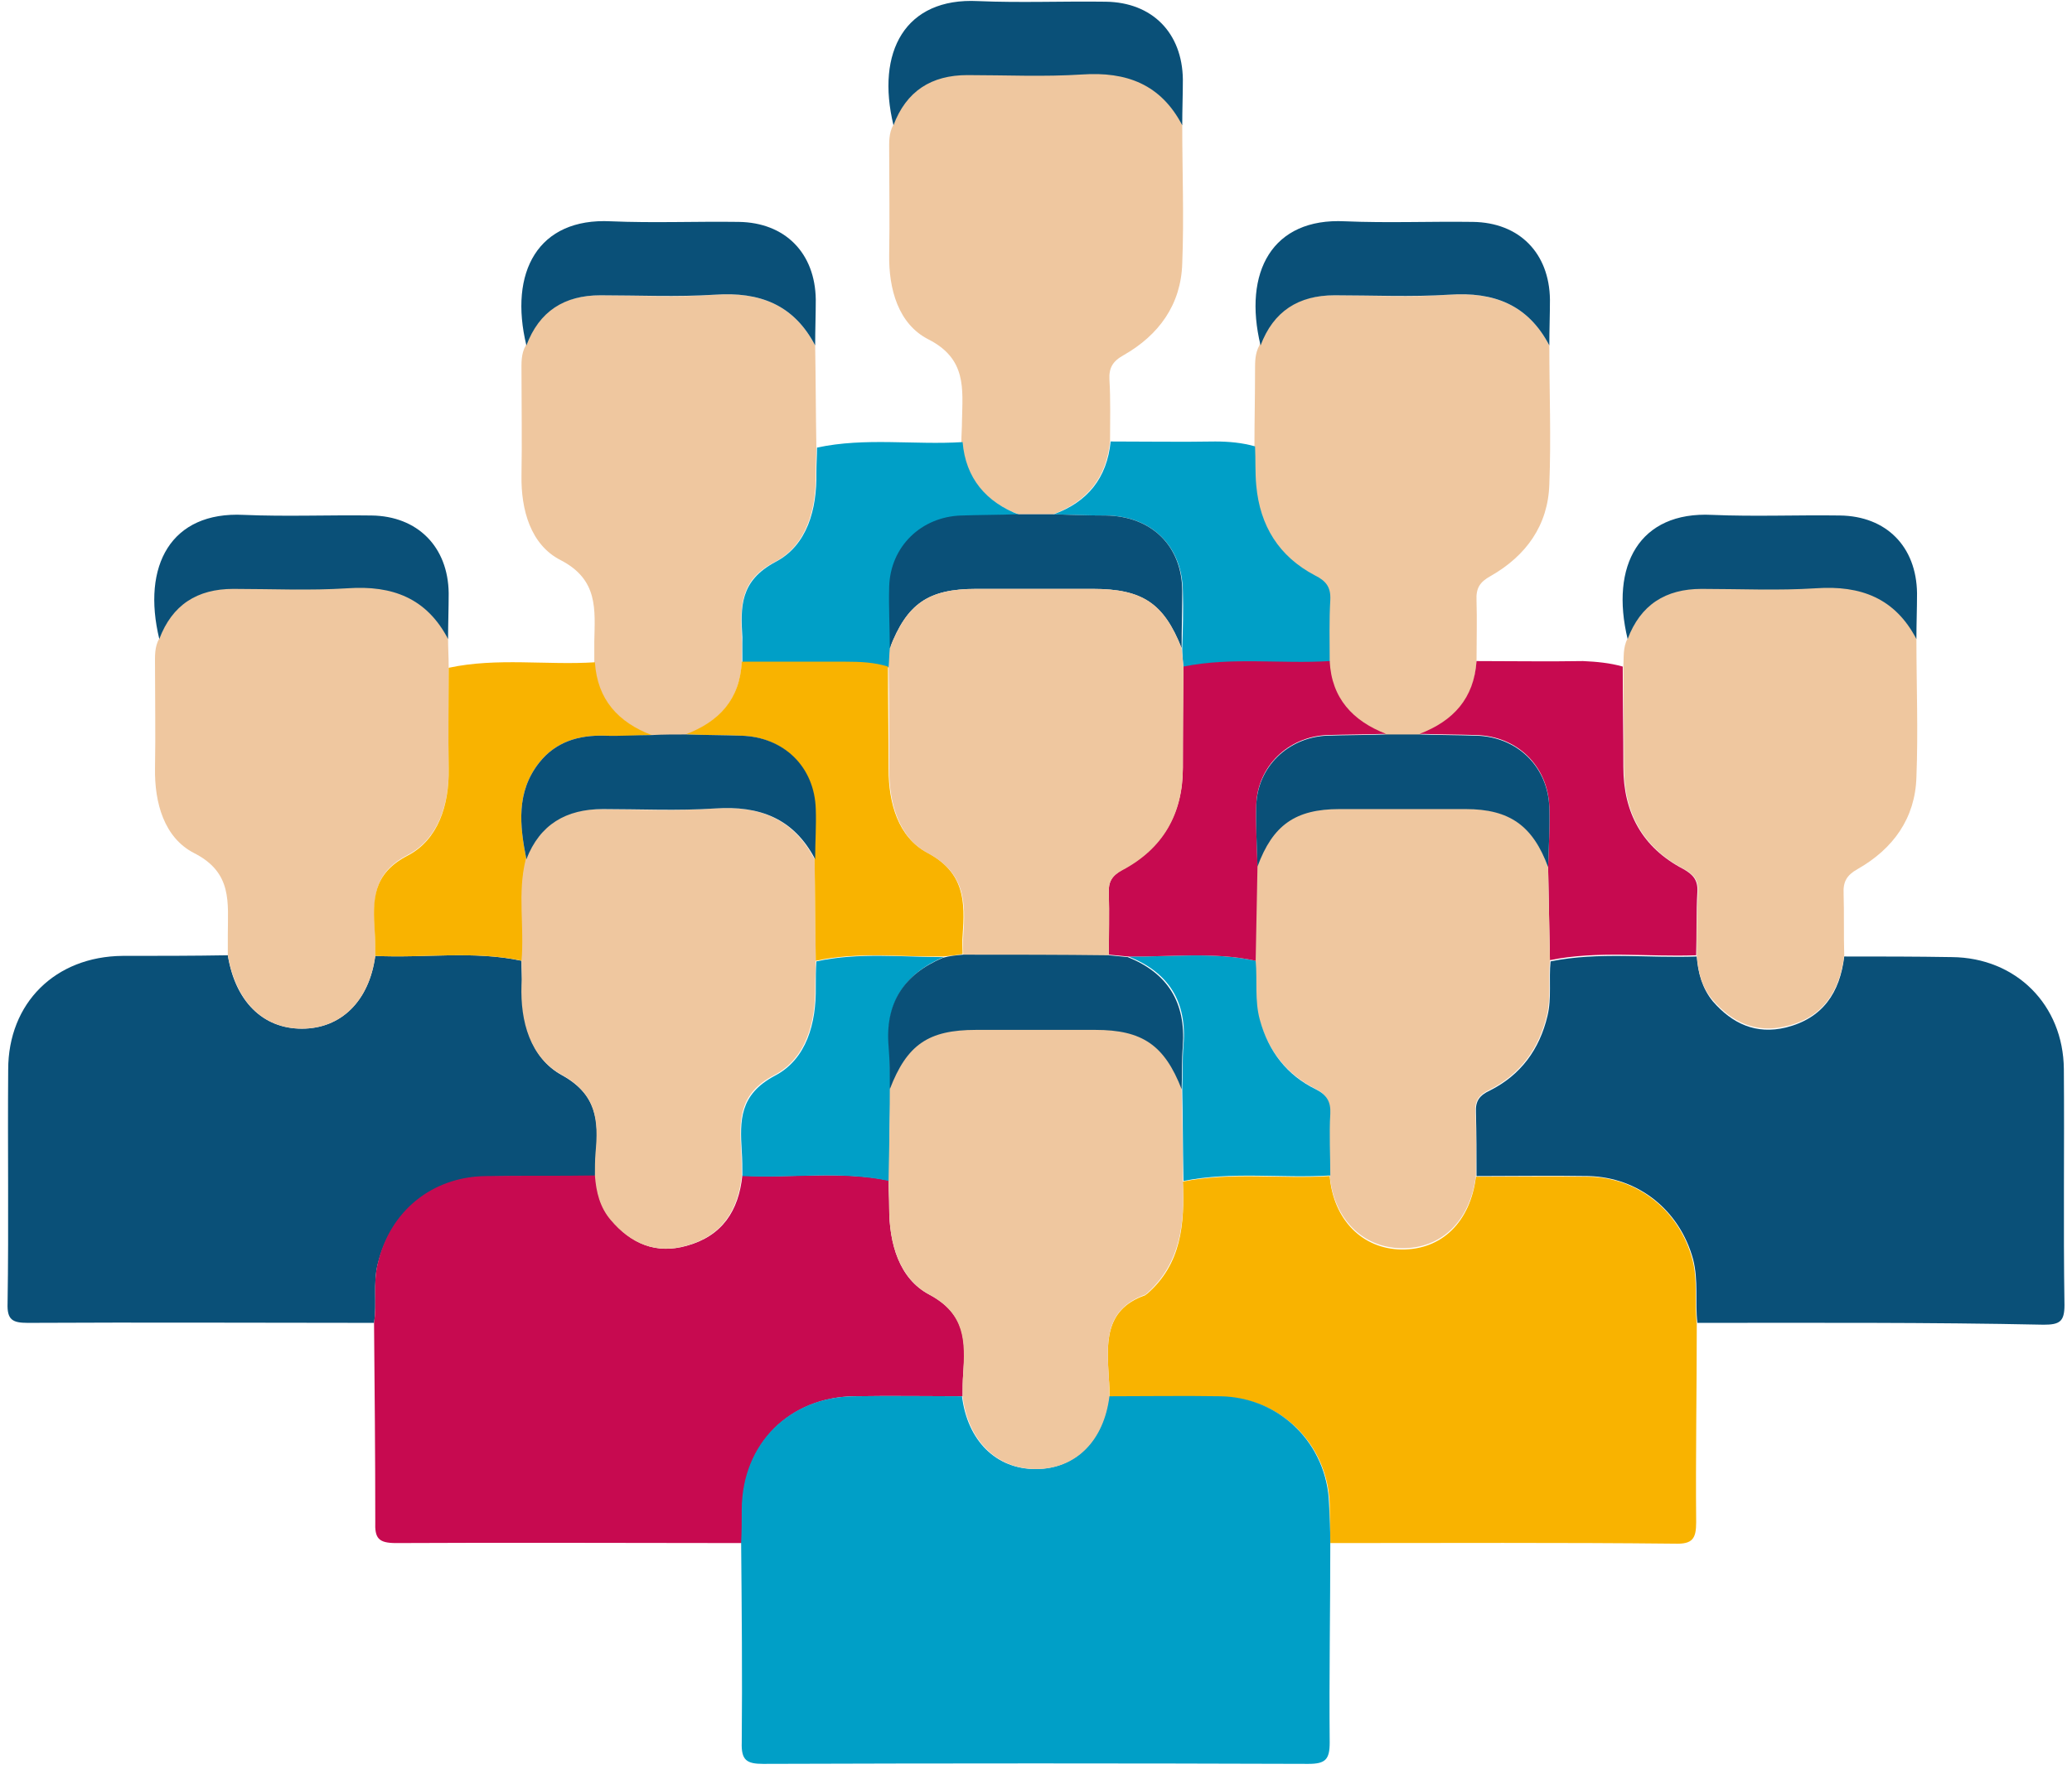 <svg width="188" height="161" viewBox="0 0 188 161" fill="none" xmlns="http://www.w3.org/2000/svg">
<path d="M33.939 120.06C23.447 120.06 13.011 120.004 2.519 120.06C1.131 120.06 0.632 119.782 0.687 118.283C0.798 111.233 0.687 104.128 0.743 97.078C0.743 91.027 5.017 86.808 11.123 86.753C14.287 86.753 17.507 86.753 20.671 86.697C21.337 90.861 23.835 93.359 27.388 93.359C30.941 93.359 33.495 90.861 34.05 86.753C38.49 86.975 42.931 86.253 47.317 87.197C47.317 87.974 47.372 88.696 47.372 89.473C47.317 92.748 48.15 96.023 50.981 97.578C54.2 99.354 54.311 101.741 54.089 104.683C54.034 105.349 54.034 106.071 54.034 106.737C50.703 106.737 47.372 106.737 44.097 106.792C39.212 106.848 35.437 110.012 34.272 114.731C33.828 116.507 34.216 118.283 33.939 120.06Z" fill="#0A5078"/>
<path d="M33.938 120.06C34.216 118.283 33.828 116.451 34.272 114.675C35.382 109.901 39.212 106.792 44.097 106.737C47.428 106.681 50.758 106.737 54.034 106.681C54.145 108.18 54.478 109.568 55.477 110.734C57.309 112.899 59.529 113.842 62.305 113.065C65.525 112.177 67.023 109.901 67.356 106.681C71.797 106.959 76.238 106.237 80.624 107.126C80.624 107.958 80.679 108.791 80.679 109.624C80.679 112.843 81.567 116.063 84.343 117.506C87.674 119.283 87.618 121.781 87.396 124.667C87.341 125.333 87.341 126.055 87.341 126.721C84.065 126.721 80.846 126.666 77.57 126.721C71.631 126.777 67.412 131.051 67.356 136.935C67.356 137.99 67.301 138.989 67.301 140.044C56.865 140.044 46.373 139.988 35.937 140.044C34.327 140.044 33.994 139.6 34.05 138.101C34.05 132.106 33.994 126.11 33.938 120.06Z" fill="#C70A50"/>
<path d="M120.703 140.044C120.703 138.878 120.648 137.712 120.648 136.547C120.481 131.107 116.262 126.888 110.822 126.777C107.436 126.721 104.05 126.777 100.664 126.777C100.664 126.222 100.664 125.666 100.608 125.111C100.442 122.058 100.109 118.894 103.883 117.562C103.939 117.562 103.994 117.451 104.05 117.451C107.214 114.731 107.492 111.067 107.325 107.237C111.766 106.348 116.207 107.015 120.648 106.737C120.981 110.678 123.59 113.343 127.143 113.398C130.806 113.454 133.415 110.9 133.915 106.793C137.301 106.793 140.687 106.737 144.074 106.793C148.626 106.848 152.4 109.901 153.566 114.342C154.066 116.23 153.733 118.172 153.955 120.115C153.955 126.111 153.844 132.161 153.899 138.157C153.899 139.655 153.566 140.155 151.956 140.099C141.631 139.988 131.139 140.044 120.703 140.044Z" fill="#F9B300"/>
<path d="M154.01 120.06C153.788 118.172 154.121 116.23 153.621 114.287C152.4 109.846 148.681 106.848 144.129 106.737C140.743 106.682 137.357 106.737 133.97 106.737C133.97 104.794 133.97 102.907 133.915 100.964C133.859 99.909 134.248 99.409 135.192 98.965C137.967 97.578 139.688 95.246 140.41 92.193C140.798 90.583 140.521 88.918 140.687 87.252C145.073 86.364 149.514 86.975 153.954 86.808C154.066 88.307 154.454 89.695 155.398 90.861C157.174 92.915 159.339 93.914 162.059 93.248C165.39 92.415 166.944 90.084 167.333 86.808C170.608 86.808 173.828 86.808 177.103 86.864C182.931 86.919 187.206 91.194 187.261 97.022C187.317 104.184 187.206 111.289 187.317 118.45C187.317 119.949 186.873 120.226 185.429 120.226C174.938 120.004 164.502 120.06 154.01 120.06Z" fill="#0A5078"/>
<path d="M87.23 40.068C87.23 39.457 87.285 38.846 87.285 38.18C87.341 35.294 87.729 32.574 84.232 30.797C81.512 29.409 80.624 26.245 80.679 23.081C80.735 19.972 80.679 16.864 80.679 13.755C80.679 12.922 80.624 12.09 81.068 11.313C82.234 8.204 84.51 6.761 87.785 6.761C91.226 6.761 94.724 6.983 98.165 6.705C102.218 6.428 105.326 7.593 107.269 11.313C107.269 15.531 107.436 19.75 107.269 23.914C107.158 27.633 105.16 30.409 101.94 32.24C100.941 32.795 100.608 33.406 100.663 34.461C100.774 36.293 100.719 38.18 100.719 40.068C100.386 43.343 98.665 45.508 95.556 46.673C94.501 46.673 93.447 46.673 92.392 46.673C89.339 45.508 87.563 43.398 87.23 40.068Z" fill="#EFC79F"/>
<path d="M73.962 31.352C74.018 34.461 74.018 37.514 74.073 40.623C74.073 41.4 74.018 42.122 74.018 42.899C74.073 46.229 73.185 49.505 70.299 51.003C67.079 52.669 67.19 55.056 67.301 57.831C67.356 58.608 67.301 59.33 67.301 60.107C67.135 63.493 65.247 65.547 62.194 66.713C61.139 66.713 60.14 66.713 59.085 66.713C56.032 65.547 54.145 63.493 53.923 60.107C53.923 59.497 53.923 58.886 53.923 58.22C53.978 55.333 54.311 52.613 50.87 50.837C48.15 49.449 47.261 46.285 47.317 43.121C47.372 40.012 47.317 36.904 47.317 33.795C47.317 32.962 47.261 32.13 47.706 31.352C48.871 28.244 51.147 26.8 54.422 26.8C57.864 26.8 61.361 27.023 64.803 26.745C68.911 26.467 72.019 27.633 73.962 31.352Z" fill="#EFC79F"/>
<path d="M34.05 86.753C33.494 90.861 30.941 93.359 27.388 93.359C23.835 93.359 21.393 90.861 20.671 86.697C20.671 86.087 20.671 85.476 20.671 84.81C20.671 81.923 21.115 79.203 17.618 77.427C14.898 76.039 14.01 72.875 14.065 69.711C14.121 66.602 14.065 63.494 14.065 60.385C14.065 59.552 14.01 58.72 14.454 57.942C15.62 54.834 17.896 53.391 21.171 53.391C24.613 53.391 28.11 53.613 31.552 53.335C35.604 53.057 38.712 54.223 40.655 57.942C40.655 58.831 40.711 59.663 40.711 60.551C40.711 63.605 40.655 66.658 40.711 69.711C40.766 72.986 39.767 76.15 36.992 77.594C33.772 79.259 33.883 81.646 33.994 84.421C34.05 85.199 34.05 85.976 34.05 86.753Z" fill="#EFC79F"/>
<path d="M140.576 31.352C140.576 35.571 140.743 39.79 140.576 43.953C140.465 47.673 138.467 50.448 135.247 52.28C134.248 52.835 133.915 53.39 133.97 54.501C134.026 56.333 133.97 58.22 133.97 60.107C133.748 63.493 131.861 65.547 128.808 66.713C127.809 66.713 126.754 66.713 125.755 66.713C122.702 65.547 120.759 63.493 120.592 60.107C120.592 58.22 120.537 56.333 120.648 54.501C120.703 53.335 120.259 52.835 119.26 52.28C115.985 50.559 114.264 47.784 113.931 44.12C113.82 42.954 113.875 41.788 113.82 40.567C113.82 38.236 113.875 35.904 113.875 33.573C113.875 32.796 113.875 32.074 114.264 31.352C115.43 28.244 117.706 26.8 120.981 26.8C124.423 26.8 127.92 27.023 131.361 26.745C135.525 26.467 138.633 27.633 140.576 31.352Z" fill="#EFC79F"/>
<path d="M167.333 86.697C166.944 89.973 165.39 92.36 162.059 93.137C159.339 93.803 157.174 92.804 155.398 90.75C154.398 89.584 154.065 88.196 153.954 86.697C153.954 84.754 153.954 82.812 154.065 80.924C154.121 79.87 153.677 79.37 152.789 78.87C149.069 76.927 147.348 73.763 147.348 69.6C147.348 66.547 147.293 63.549 147.293 60.496C147.348 59.663 147.237 58.775 147.682 57.942C148.847 54.834 151.123 53.391 154.398 53.391C157.84 53.391 161.337 53.613 164.779 53.335C168.831 53.057 171.94 54.223 173.883 57.942C173.883 62.161 174.05 66.38 173.883 70.544C173.772 74.263 171.774 77.038 168.554 78.87C167.555 79.425 167.222 80.036 167.277 81.091C167.333 82.978 167.277 84.865 167.333 86.697Z" fill="#EFC79F"/>
<path d="M147.237 60.496C147.237 63.549 147.293 66.547 147.293 69.6C147.293 73.763 149.014 76.927 152.733 78.87C153.621 79.37 154.065 79.87 154.01 80.924C153.899 82.867 153.954 84.81 153.899 86.697C149.458 86.864 145.017 86.253 140.632 87.141C140.576 84.31 140.521 81.479 140.465 78.648C140.521 76.872 140.632 75.096 140.576 73.264C140.465 69.544 137.689 66.824 133.97 66.713C132.249 66.658 130.528 66.658 128.808 66.602C131.861 65.436 133.748 63.383 133.97 59.996C137.19 59.996 140.41 60.052 143.629 59.996C144.85 60.052 146.072 60.163 147.237 60.496Z" fill="#C70A50"/>
<path d="M34.049 86.753C34.049 85.976 34.049 85.254 33.994 84.477C33.827 81.701 33.772 79.314 36.992 77.649C39.767 76.206 40.766 73.042 40.711 69.766C40.655 66.713 40.711 63.66 40.711 60.607C45.096 59.663 49.593 60.385 53.978 60.107C54.2 63.494 56.087 65.548 59.141 66.713C57.697 66.769 56.254 66.824 54.811 66.769C52.479 66.713 50.425 67.324 48.926 69.211C46.817 71.876 47.15 74.929 47.761 77.982C46.984 81.035 47.65 84.144 47.372 87.197C42.931 86.253 38.435 86.975 34.049 86.753Z" fill="#F9B300"/>
<path d="M113.875 40.512C113.931 41.678 113.875 42.899 113.986 44.065C114.319 47.728 116.04 50.504 119.315 52.225C120.314 52.724 120.759 53.279 120.703 54.445C120.592 56.333 120.648 58.164 120.648 60.052C116.207 60.329 111.766 59.663 107.38 60.551C107.325 59.996 107.269 59.386 107.269 58.831C107.325 57.11 107.38 55.389 107.325 53.668C107.269 49.56 104.494 46.84 100.386 46.785C98.776 46.785 97.222 46.729 95.612 46.673C98.665 45.563 100.441 43.398 100.774 40.068C103.939 40.068 107.103 40.123 110.267 40.068C111.488 40.068 112.709 40.179 113.875 40.512Z" fill="#009FC7"/>
<path d="M67.357 60.107C67.357 59.33 67.357 58.609 67.357 57.831C67.19 55.056 67.135 52.724 70.354 51.004C73.241 49.505 74.129 46.23 74.074 42.899C74.074 42.122 74.129 41.4 74.129 40.623C78.514 39.679 82.955 40.401 87.341 40.123C87.618 43.398 89.45 45.563 92.503 46.729C90.783 46.785 89.062 46.785 87.341 46.84C83.677 46.951 80.901 49.671 80.79 53.279C80.735 55.167 80.846 56.999 80.846 58.886C80.79 59.441 80.79 60.052 80.735 60.607C79.458 60.218 78.181 60.163 76.905 60.163C73.629 60.107 70.465 60.107 67.357 60.107Z" fill="#009FC7"/>
<path d="M107.269 11.368C105.326 7.649 102.218 6.483 98.165 6.761C94.724 6.983 91.226 6.816 87.785 6.816C84.51 6.816 82.234 8.26 81.068 11.368C79.458 4.707 82.123 -0.234 88.728 0.099C92.614 0.266 96.445 0.099 100.33 0.155C104.549 0.21 107.269 2.986 107.325 7.205C107.325 8.593 107.269 9.98 107.269 11.368Z" fill="#0A5078"/>
<path d="M73.963 31.352C72.02 27.633 68.911 26.467 64.859 26.745C61.417 26.967 57.92 26.8 54.478 26.8C51.203 26.8 48.927 28.244 47.761 31.352C46.151 24.691 48.816 19.75 55.422 20.084C59.308 20.25 63.138 20.084 67.024 20.139C71.243 20.195 73.963 22.97 74.018 27.189C74.018 28.577 73.963 29.965 73.963 31.352Z" fill="#0A5078"/>
<path d="M140.576 31.352C138.633 27.633 135.525 26.467 131.472 26.745C128.031 26.967 124.534 26.8 121.092 26.8C117.817 26.8 115.541 28.244 114.375 31.352C112.765 24.691 115.43 19.75 122.036 20.084C125.921 20.25 129.752 20.084 133.637 20.139C137.856 20.195 140.576 22.97 140.632 27.189C140.632 28.577 140.576 29.965 140.576 31.352Z" fill="#0A5078"/>
<path d="M40.656 57.998C38.713 54.279 35.604 53.113 31.552 53.39C28.11 53.612 24.613 53.446 21.171 53.446C17.896 53.446 15.62 54.889 14.454 57.998C12.844 51.337 15.509 46.396 22.115 46.729C26 46.896 29.831 46.729 33.717 46.785C37.88 46.84 40.656 49.616 40.711 53.834C40.711 55.222 40.656 56.61 40.656 57.998Z" fill="#0A5078"/>
<path d="M173.883 57.998C171.94 54.279 168.831 53.113 164.779 53.39C161.337 53.612 157.84 53.446 154.398 53.446C151.123 53.446 148.847 54.889 147.682 57.998C146.072 51.337 148.736 46.396 155.342 46.729C159.228 46.896 163.058 46.729 166.944 46.785C171.163 46.84 173.883 49.616 173.939 53.834C173.939 55.222 173.883 56.61 173.883 57.998Z" fill="#0A5078"/>
<path d="M47.317 87.197C47.595 84.144 46.929 81.035 47.706 77.982C48.927 74.818 51.258 73.374 54.645 73.43C58.031 73.486 61.473 73.597 64.803 73.374C68.856 73.097 71.964 74.263 73.907 77.982C73.963 81.035 73.963 84.144 74.018 87.197C74.018 87.974 73.963 88.696 73.963 89.473C74.018 92.804 73.13 96.079 70.243 97.578C67.024 99.243 67.079 101.63 67.246 104.405C67.301 105.183 67.301 105.904 67.301 106.681C66.968 109.901 65.469 112.177 62.25 113.065C59.474 113.842 57.198 112.843 55.422 110.734C54.423 109.568 54.09 108.18 53.979 106.681C53.979 106.015 53.979 105.294 54.034 104.628C54.312 101.685 54.145 99.298 50.925 97.522C48.094 95.968 47.206 92.692 47.317 89.417C47.373 88.696 47.317 87.919 47.317 87.197Z" fill="#EFC79F"/>
<path d="M67.357 106.737C67.357 105.96 67.357 105.238 67.301 104.461C67.135 101.685 67.079 99.354 70.299 97.633C73.185 96.134 74.073 92.859 74.018 89.528C74.018 88.751 74.018 88.03 74.073 87.252C77.904 86.42 81.79 86.864 85.62 86.864C82.067 88.363 80.346 91.027 80.679 94.913C80.79 96.19 80.735 97.522 80.79 98.799C80.735 101.574 80.679 104.406 80.679 107.181C76.238 106.237 71.797 106.959 67.357 106.737Z" fill="#009FC7"/>
<path d="M140.465 78.704C140.521 81.535 140.576 84.366 140.632 87.197C140.465 88.862 140.743 90.472 140.354 92.137C139.632 95.191 137.911 97.522 135.136 98.91C134.192 99.354 133.804 99.909 133.859 100.908C133.97 102.851 133.915 104.739 133.915 106.681C133.415 110.789 130.806 113.343 127.142 113.287C123.59 113.232 120.98 110.567 120.647 106.626C120.647 104.738 120.592 102.907 120.647 101.019C120.703 99.909 120.314 99.298 119.315 98.799C116.706 97.466 115.096 95.357 114.264 92.526C113.764 90.75 114.042 88.918 113.875 87.141C113.931 84.31 113.986 81.479 114.042 78.593C115.429 74.818 117.483 73.374 121.536 73.374C125.366 73.374 129.141 73.374 132.971 73.374C137.023 73.43 139.077 74.873 140.465 78.704Z" fill="#EFC79F"/>
<path d="M113.931 87.197C114.097 88.973 113.82 90.805 114.319 92.582C115.096 95.413 116.762 97.578 119.371 98.854C120.37 99.354 120.759 99.965 120.703 101.075C120.592 102.962 120.703 104.794 120.703 106.681C116.262 106.959 111.821 106.293 107.38 107.181C107.325 104.405 107.325 101.574 107.269 98.799C107.325 97.466 107.269 96.19 107.38 94.857C107.713 90.916 106.048 88.252 102.384 86.808C106.215 86.864 110.1 86.364 113.931 87.197Z" fill="#009FC7"/>
<path d="M80.735 58.831C80.735 56.943 80.624 55.111 80.68 53.224C80.791 49.616 83.566 46.896 87.23 46.785C88.951 46.729 90.672 46.729 92.392 46.674C93.447 46.674 94.502 46.674 95.557 46.674C97.166 46.729 98.721 46.785 100.331 46.785C104.494 46.84 107.27 49.56 107.27 53.668C107.27 55.389 107.214 57.11 107.214 58.831C105.604 54.778 103.661 53.446 99.165 53.446C95.612 53.446 92.115 53.446 88.562 53.446C84.232 53.446 82.289 54.778 80.735 58.831Z" fill="#0A5078"/>
<path d="M85.564 86.808C81.734 86.864 77.848 86.364 74.018 87.197C73.962 84.144 73.962 81.035 73.907 77.982C73.907 76.483 74.018 74.929 73.962 73.43C73.851 69.6 71.076 66.88 67.19 66.769C65.525 66.713 63.859 66.713 62.194 66.658C65.247 65.492 67.134 63.493 67.301 60.052C70.465 60.052 73.574 60.052 76.738 60.052C78.015 60.052 79.347 60.107 80.568 60.496C80.568 63.605 80.624 66.713 80.624 69.822C80.624 72.93 81.512 75.984 84.121 77.371C87.563 79.203 87.563 81.868 87.341 84.921C87.285 85.476 87.341 86.031 87.341 86.586C86.785 86.697 86.175 86.753 85.564 86.808Z" fill="#F9B300"/>
<path d="M62.249 66.658C63.915 66.713 65.58 66.713 67.246 66.769C71.131 66.88 73.907 69.6 74.018 73.43C74.073 74.929 73.962 76.483 73.962 77.982C72.019 74.263 68.911 73.097 64.859 73.375C61.472 73.597 58.086 73.43 54.7 73.43C51.369 73.43 48.982 74.818 47.761 77.982C47.15 74.929 46.817 71.876 48.927 69.211C50.425 67.324 52.479 66.713 54.811 66.769C56.254 66.824 57.697 66.713 59.141 66.713C60.14 66.658 61.195 66.658 62.249 66.658Z" fill="#0A5078"/>
<path d="M113.931 87.197C110.1 86.364 106.215 86.864 102.329 86.808C101.774 86.753 101.163 86.697 100.608 86.642C100.608 84.754 100.663 82.923 100.608 81.035C100.552 80.036 100.885 79.481 101.829 78.926C105.493 76.983 107.325 73.819 107.325 69.655C107.325 66.602 107.325 63.549 107.38 60.496C111.766 59.608 116.262 60.274 120.648 59.996C120.814 63.383 122.757 65.436 125.755 66.602C123.978 66.658 122.202 66.658 120.37 66.713C116.873 66.88 114.097 69.544 113.986 73.041C113.931 74.873 114.042 76.761 114.097 78.593C114.042 81.535 113.986 84.366 113.931 87.197Z" fill="#C70A50"/>
<path d="M114.097 78.648C114.042 76.816 113.931 74.929 113.986 73.097C114.097 69.6 116.873 66.935 120.37 66.769C122.147 66.713 123.923 66.713 125.755 66.658C126.754 66.658 127.809 66.658 128.808 66.658C130.529 66.713 132.25 66.713 133.97 66.769C137.69 66.88 140.465 69.6 140.576 73.319C140.632 75.096 140.521 76.872 140.465 78.704C139.078 74.929 136.968 73.43 132.971 73.43C129.141 73.43 125.366 73.43 121.536 73.43C117.539 73.43 115.485 74.873 114.097 78.648Z" fill="#0A5078"/>
<path d="M107.38 60.551C107.38 63.605 107.325 66.658 107.325 69.711C107.325 73.93 105.493 77.038 101.829 78.981C100.885 79.481 100.552 80.036 100.608 81.091C100.663 82.978 100.608 84.81 100.608 86.697C96.222 86.697 91.781 86.697 87.396 86.642C87.396 86.087 87.34 85.532 87.396 84.977C87.618 81.923 87.618 79.259 84.176 77.427C81.567 76.039 80.679 72.931 80.679 69.877C80.679 66.769 80.679 63.66 80.624 60.551C80.679 59.996 80.679 59.386 80.735 58.831C82.289 54.778 84.232 53.446 88.562 53.446C92.114 53.446 95.612 53.446 99.164 53.446C103.661 53.446 105.604 54.723 107.214 58.831C107.269 59.386 107.325 59.941 107.38 60.551Z" fill="#EFC79F"/>
<path d="M120.703 140.044C120.703 146.095 120.592 152.09 120.648 158.141C120.648 159.695 120.259 160.084 118.705 160.084C102.218 160.028 85.731 160.028 69.244 160.084C67.745 160.084 67.246 159.751 67.301 158.141C67.357 152.09 67.301 146.095 67.246 140.044C67.301 138.989 67.301 137.99 67.301 136.935C67.357 130.996 71.631 126.777 77.515 126.721C80.79 126.666 84.01 126.721 87.285 126.721C87.785 130.774 90.394 133.327 93.947 133.327C97.555 133.327 100.108 130.774 100.608 126.721C103.994 126.721 107.38 126.666 110.767 126.721C116.207 126.832 120.426 131.107 120.592 136.491C120.648 137.712 120.703 138.878 120.703 140.044Z" fill="#009FC7"/>
<path d="M107.325 107.181C107.491 111.012 107.158 114.62 104.049 117.395C103.994 117.451 103.938 117.506 103.883 117.506C100.108 118.894 100.441 122.003 100.608 125.056C100.663 125.611 100.608 126.166 100.663 126.721C100.164 130.774 97.61 133.327 94.002 133.327C90.449 133.327 87.84 130.774 87.34 126.721C87.34 126.055 87.34 125.333 87.396 124.667C87.562 121.781 87.618 119.283 84.343 117.506C81.567 116.008 80.679 112.843 80.679 109.624C80.679 108.791 80.624 107.958 80.624 107.126C80.679 104.35 80.735 101.519 80.735 98.743C82.289 94.747 84.232 93.359 88.562 93.359C92.17 93.359 95.778 93.359 99.386 93.359C103.716 93.359 105.659 94.747 107.214 98.743C107.269 101.575 107.325 104.35 107.325 107.181Z" fill="#EFC79F"/>
<path d="M87.396 86.642C91.781 86.642 96.222 86.642 100.608 86.697C101.163 86.753 101.774 86.808 102.329 86.864C105.937 88.307 107.602 90.972 107.325 94.913C107.214 96.19 107.269 97.522 107.214 98.854C105.659 94.858 103.661 93.47 99.386 93.47C95.778 93.47 92.17 93.47 88.562 93.47C84.232 93.47 82.289 94.802 80.735 98.854C80.735 97.578 80.735 96.245 80.624 94.969C80.291 91.027 82.011 88.418 85.564 86.919C86.175 86.753 86.785 86.697 87.396 86.642Z" fill="#0A5078"/>
</svg>

